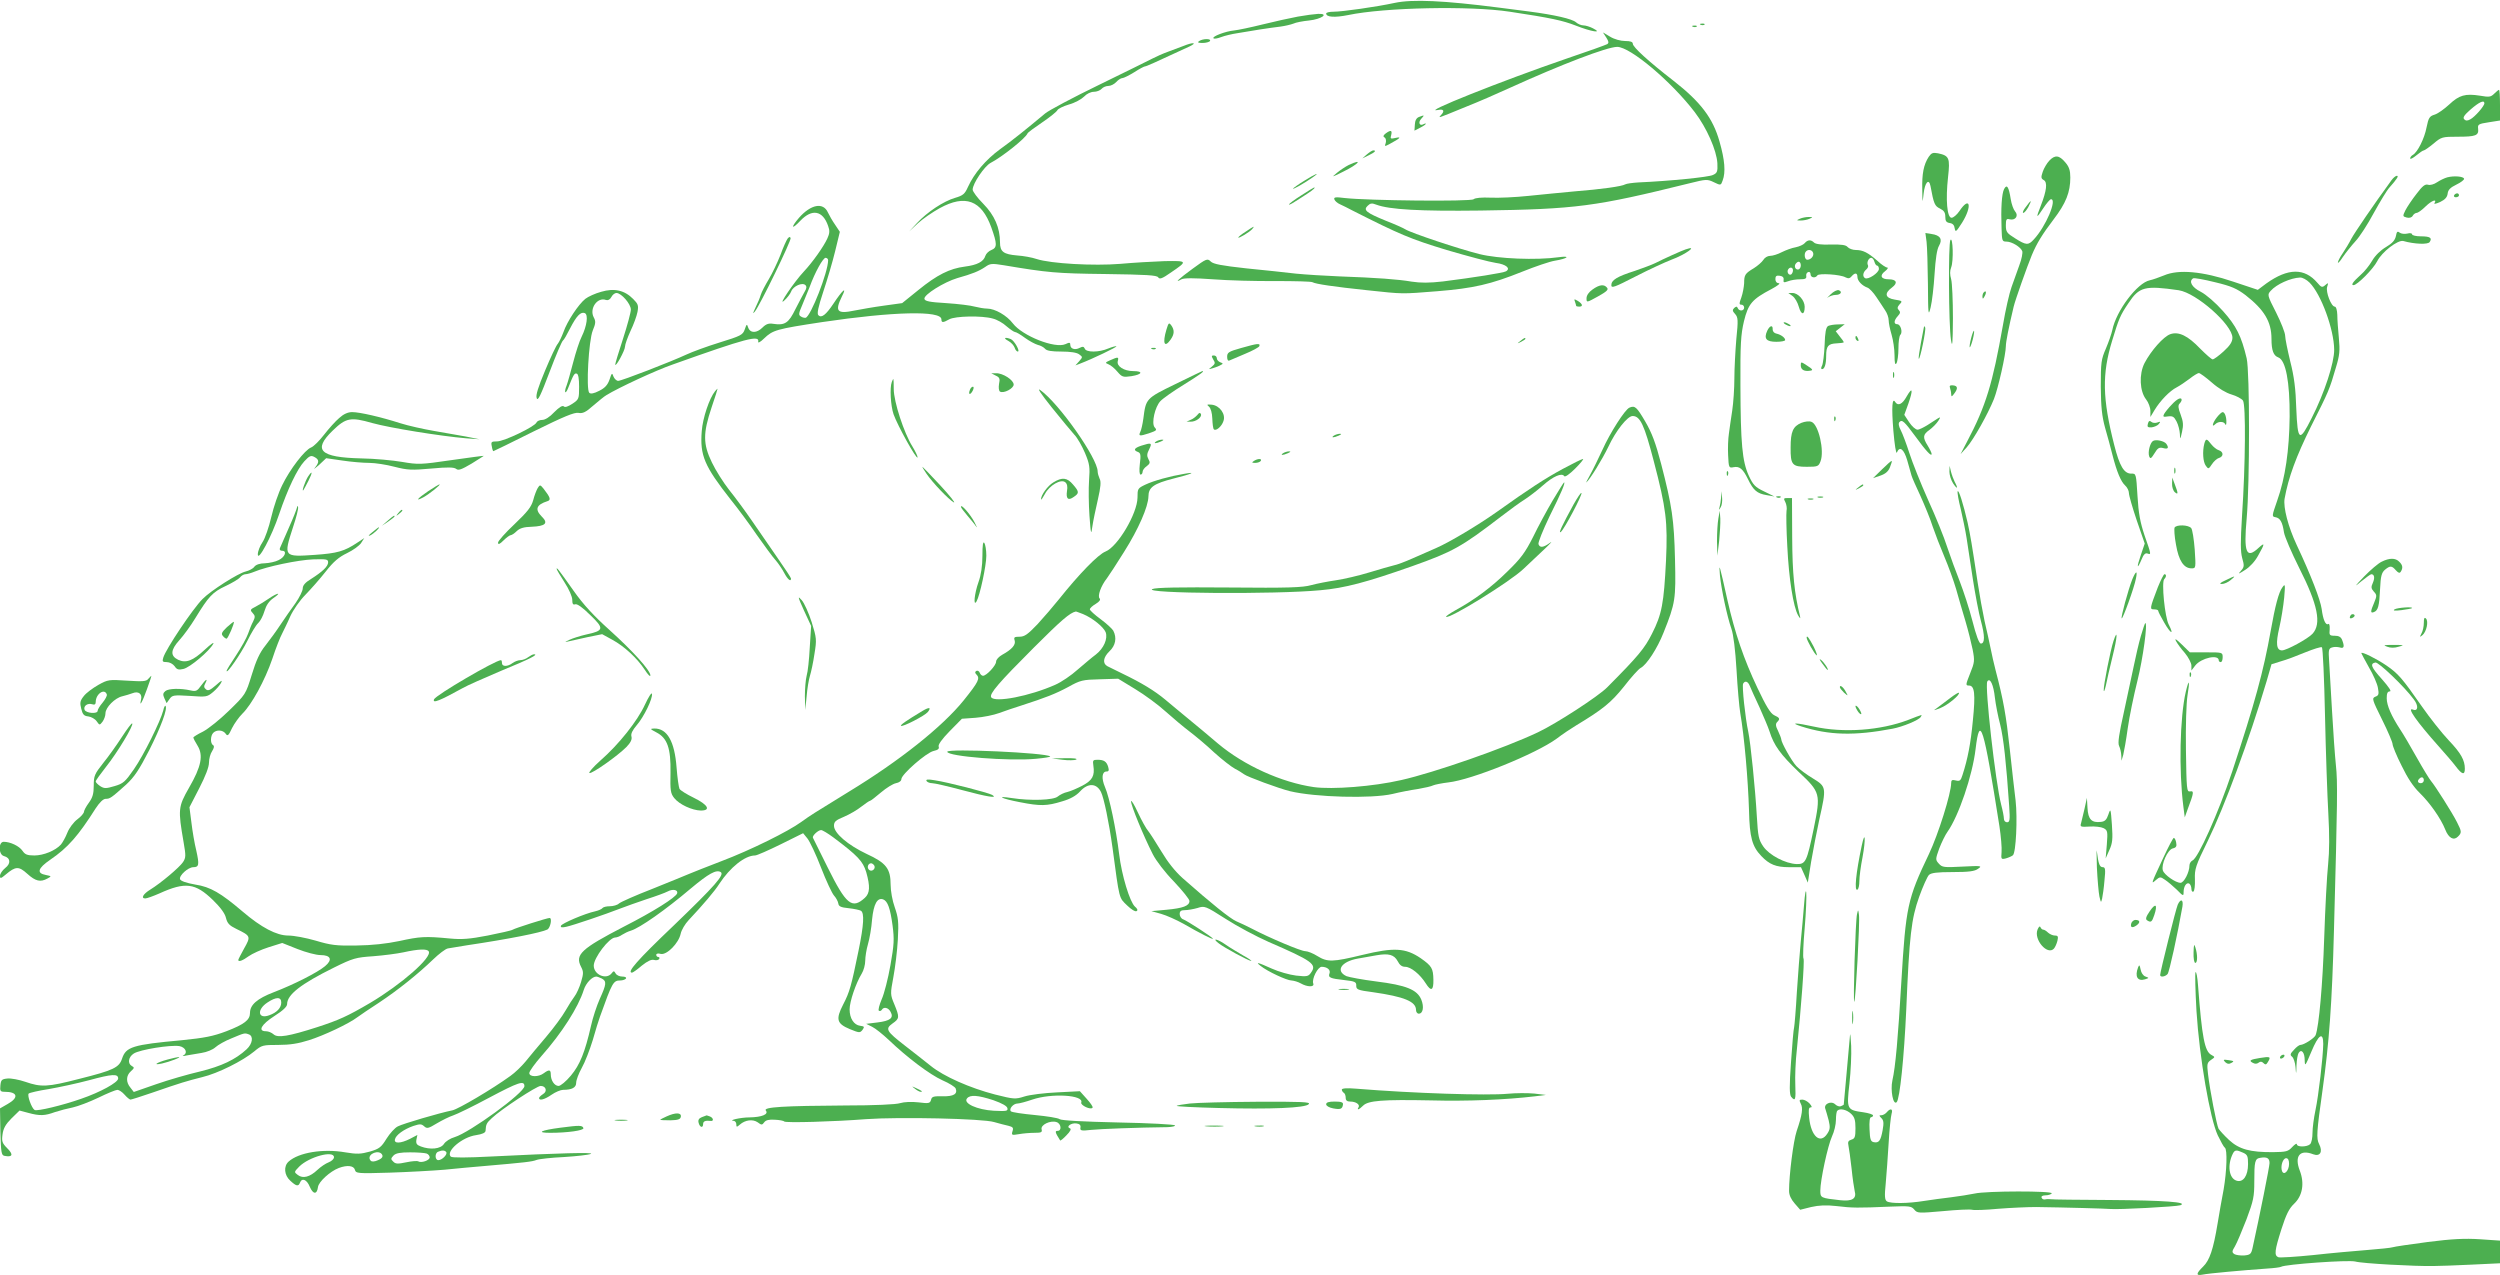 <?xml version="1.0" standalone="no"?>
<!DOCTYPE svg PUBLIC "-//W3C//DTD SVG 20010904//EN"
 "http://www.w3.org/TR/2001/REC-SVG-20010904/DTD/svg10.dtd">
<svg version="1.0" xmlns="http://www.w3.org/2000/svg"
 width="1280pt" height="653pt" viewBox="0 0 1280 653"
 preserveAspectRatio="xMidYMid meet">
<g transform="translate(0,653) scale(0.1,-0.1)"
fill="#4caf50" stroke="none">
<path d="M7140 6515 c-92 -20 -268 -45 -312 -45 -21 0 -38 -4 -38 -9 0 -19 43
-22 113 -8 186 39 624 48 827 17 212 -32 271 -45 338 -71 81 -32 141 -41 88
-14 -15 8 -38 15 -49 15 -11 0 -28 7 -38 16 -19 17 -109 38 -239 55 -47 6
-116 15 -155 20 -281 36 -442 44 -535 24z"/>
<path d="M6645 6445 c-38 -7 -119 -25 -180 -40 -60 -15 -127 -29 -147 -31 -43
-4 -114 -31 -105 -40 3 -4 21 -1 39 6 18 7 56 16 83 20 28 5 79 13 115 19 36
5 84 13 107 15 22 3 52 10 65 15 12 6 49 13 80 16 65 7 105 36 47 34 -19 -1
-65 -7 -104 -14z"/>
<path d="M8708 6403 c7 -3 16 -2 19 1 4 3 -2 6 -13 5 -11 0 -14 -3 -6 -6z"/>
<path d="M8668 6393 c7 -3 16 -2 19 1 4 3 -2 6 -13 5 -11 0 -14 -3 -6 -6z"/>
<path d="M8224 6338 c13 -20 14 -28 5 -34 -7 -4 -101 -38 -208 -74 -332 -114
-756 -283 -658 -263 29 6 35 -5 15 -26 -15 -17 -22 -19 127 42 61 24 162 68
225 97 264 120 499 210 550 210 67 0 277 -177 397 -334 61 -80 112 -195 116
-262 2 -43 -1 -50 -23 -60 -22 -11 -222 -31 -381 -38 -31 -2 -61 -6 -68 -10
-16 -10 -121 -25 -261 -36 -63 -6 -169 -16 -235 -23 -66 -7 -153 -11 -193 -9
-46 2 -79 -1 -87 -8 -15 -13 -544 -7 -659 6 -48 6 -58 5 -54 -7 3 -8 15 -19
29 -25 13 -6 42 -20 64 -32 243 -123 295 -145 482 -202 109 -32 222 -62 251
-66 53 -7 78 -28 53 -43 -13 -8 -165 -32 -323 -52 -70 -8 -114 -8 -160 -1 -70
12 -178 20 -373 27 -71 3 -170 9 -220 14 -49 6 -164 18 -254 27 -127 14 -169
22 -182 35 -17 17 -22 15 -93 -37 -74 -54 -96 -76 -57 -54 14 7 64 7 161 0 78
-6 222 -10 320 -9 99 0 184 -2 190 -6 15 -9 109 -23 280 -41 189 -20 171 -20
360 -5 184 15 272 35 434 100 67 27 141 52 166 56 67 11 85 27 20 18 -114 -16
-309 -8 -405 16 -104 26 -350 108 -380 127 -11 7 -56 27 -100 44 -100 41 -116
54 -93 76 14 14 22 15 45 6 67 -25 223 -34 533 -30 493 7 587 20 1072 140 84
21 90 21 123 5 35 -17 36 -17 45 9 16 42 11 105 -16 199 -34 121 -97 203 -235
311 -129 100 -209 173 -209 190 0 10 -13 14 -39 14 -23 0 -56 9 -77 22 l-37
22 17 -26z"/>
<path d="M6140 6320 c-11 -7 -7 -10 17 -10 17 0 35 5 38 10 8 13 -35 13 -55 0z"/>
<path d="M6060 6295 c-19 -7 -55 -21 -80 -30 -25 -9 -61 -25 -80 -35 -19 -10
-143 -71 -274 -135 -132 -64 -256 -130 -275 -146 -97 -81 -169 -139 -232 -184
-72 -53 -131 -122 -163 -192 -16 -36 -25 -44 -66 -56 -59 -17 -143 -73 -195
-129 l-40 -43 45 42 c25 23 75 57 111 77 131 72 214 41 264 -97 31 -86 31
-105 1 -117 -13 -5 -27 -18 -31 -30 -9 -30 -42 -47 -105 -55 -78 -10 -142 -42
-238 -120 l-83 -67 -94 -13 c-52 -7 -119 -19 -150 -25 -90 -19 -102 -4 -64 73
27 53 3 33 -44 -38 -38 -57 -61 -75 -77 -59 -8 8 -1 41 25 120 20 60 48 154
61 208 l24 99 -24 36 c-14 20 -30 48 -37 63 -24 54 -87 42 -148 -27 -44 -51
-39 -64 7 -15 60 63 115 52 142 -27 9 -24 8 -38 -4 -64 -19 -42 -76 -122 -120
-169 -50 -53 -136 -181 -102 -150 16 14 32 35 37 48 10 27 57 48 73 32 7 -7 6
-17 -4 -33 -7 -12 -28 -52 -47 -89 -35 -72 -54 -85 -114 -76 -23 4 -37 -1 -55
-19 -29 -29 -62 -30 -73 -1 -7 21 -8 20 -18 -9 -10 -28 -20 -33 -130 -67 -65
-20 -140 -48 -168 -61 -77 -36 -332 -135 -350 -135 -8 0 -19 10 -24 22 -7 21
-9 19 -20 -15 -10 -28 -23 -43 -53 -58 -27 -14 -44 -17 -51 -10 -17 17 -3 268
18 319 15 36 16 47 5 67 -24 45 19 106 63 89 10 -3 20 2 27 15 6 12 18 21 26
21 25 0 74 -56 74 -85 0 -14 -18 -81 -40 -149 -22 -67 -40 -127 -40 -132 1
-18 50 72 50 91 0 11 13 47 28 80 16 33 32 77 36 98 6 33 3 41 -22 66 -44 45
-97 57 -164 37 -30 -8 -67 -25 -81 -36 -35 -28 -93 -115 -112 -170 -9 -24 -22
-51 -29 -60 -8 -8 -37 -70 -65 -137 -36 -86 -49 -127 -43 -142 6 -16 20 14 66
135 32 85 63 157 68 160 5 3 21 31 37 63 33 64 54 86 75 78 19 -8 11 -66 -16
-121 -11 -21 -30 -80 -43 -130 -13 -50 -28 -104 -34 -120 -7 -16 -9 -31 -7
-34 3 -2 9 6 14 19 28 71 33 80 45 76 8 -2 12 -26 12 -67 0 -62 -1 -65 -34
-87 -23 -15 -38 -20 -44 -14 -7 7 -24 -4 -49 -29 -23 -25 -47 -40 -62 -40 -13
0 -26 -6 -29 -13 -8 -21 -166 -97 -202 -97 -29 0 -32 -2 -27 -25 2 -14 6 -25
8 -25 2 0 94 45 206 101 154 76 209 99 230 95 21 -4 37 3 75 37 27 23 57 48
68 54 60 37 253 127 340 157 378 135 445 152 437 116 -2 -8 12 -1 30 17 45 43
61 48 298 84 363 54 610 60 610 14 0 -18 8 -18 40 0 30 17 167 20 223 4 21 -5
53 -23 71 -40 19 -16 38 -29 43 -29 6 0 28 -13 51 -30 22 -16 52 -32 66 -36
14 -3 30 -12 37 -20 8 -10 34 -14 83 -14 46 0 79 -5 91 -14 19 -14 19 -14 0
-36 l-19 -21 26 10 c58 22 188 84 184 88 -2 2 -21 -3 -41 -11 -48 -21 -114
-21 -121 -1 -5 11 -10 12 -26 4 -24 -13 -48 -5 -48 15 0 13 -4 14 -25 4 -53
-24 -220 42 -269 106 -31 41 -92 76 -132 76 -15 0 -43 5 -63 10 -20 6 -85 14
-146 18 -86 5 -110 10 -112 22 -4 21 101 86 168 106 78 22 110 35 143 57 25
18 34 19 95 9 226 -38 269 -42 519 -45 212 -3 265 -6 272 -17 7 -11 20 -7 64
24 88 60 88 61 -32 59 -59 -2 -161 -8 -227 -14 -134 -11 -355 1 -428 25 -23 8
-68 16 -99 18 -70 6 -88 19 -88 67 0 75 -28 139 -86 198 -30 30 -54 63 -54 72
0 31 60 120 92 137 58 30 179 126 189 151 2 5 36 30 76 57 40 27 74 55 77 62
3 7 29 20 59 29 30 8 64 27 77 40 14 15 35 25 51 25 14 0 32 7 39 15 7 8 22
15 35 15 12 0 30 9 40 20 10 11 24 20 31 20 7 0 35 14 61 30 26 17 51 30 55
30 7 0 45 17 228 102 42 20 19 23 -30 3z m-1820 -1097 c0 -61 -89 -288 -115
-295 -5 -1 -17 1 -25 7 -12 7 -11 16 7 57 11 26 28 68 38 93 28 77 69 150 82
150 7 0 13 -6 13 -12z"/>
<path d="M12770 6050 c-17 -17 -26 -18 -72 -10 -76 12 -107 3 -158 -45 -25
-23 -58 -47 -75 -52 -26 -8 -31 -16 -41 -65 -11 -58 -46 -127 -70 -141 -8 -4
-14 -13 -14 -18 0 -6 14 1 31 15 17 14 34 26 39 26 4 0 27 16 50 35 40 34 45
35 123 35 93 0 109 6 105 41 -3 22 2 25 55 33 l57 9 0 79 c0 43 -2 78 -5 78
-3 0 -14 -9 -25 -20z m-50 -49 c0 -14 -49 -70 -72 -82 -15 -8 -23 -8 -31 0 -9
9 0 22 33 51 44 38 70 50 70 31z"/>
<path d="M7265 5931 c-13 -5 -20 -18 -21 -39 l-2 -31 29 15 c16 8 29 17 29 20
0 3 -4 2 -10 -1 -21 -13 -31 7 -14 26 19 21 18 21 -11 10z"/>
<path d="M7095 5847 c-13 -10 -15 -16 -6 -21 7 -4 9 -16 6 -28 -7 -19 -6 -19
22 -4 52 28 61 37 29 30 -26 -6 -29 -5 -23 15 6 24 -2 27 -28 8z"/>
<path d="M6999 5740 l-24 -21 33 16 c31 15 41 25 23 25 -5 0 -19 -9 -32 -20z"/>
<path d="M9875 5727 c-26 -40 -35 -87 -33 -167 1 -73 1 -74 7 -21 6 56 27 80
35 39 17 -93 22 -103 49 -116 20 -10 27 -20 27 -42 0 -22 5 -29 23 -32 15 -2
23 -11 25 -27 4 -22 7 -19 38 29 53 85 40 140 -14 59 -13 -19 -31 -34 -40 -34
-23 0 -31 92 -18 208 11 98 6 110 -51 122 -27 5 -34 2 -48 -18z"/>
<path d="M10492 5707 c-12 -13 -27 -38 -33 -56 -10 -29 -9 -35 5 -43 20 -11
15 -54 -15 -131 -26 -66 -24 -69 12 -14 17 26 35 47 40 47 33 0 -27 -141 -88
-206 -28 -31 -39 -30 -96 6 -42 26 -47 33 -47 66 0 31 3 36 20 31 29 -7 47 19
27 41 -8 9 -18 37 -22 62 -10 64 -20 79 -34 52 -12 -23 -17 -98 -13 -203 2
-62 3 -66 25 -66 28 0 73 -28 81 -49 3 -8 -3 -41 -15 -72 -11 -31 -29 -82 -40
-112 -11 -30 -31 -118 -44 -195 -53 -300 -87 -413 -183 -595 l-34 -65 32 35
c35 40 108 170 139 247 22 56 61 229 61 271 0 21 14 93 40 202 8 34 69 206 93
264 25 60 54 107 111 182 64 84 86 140 86 215 0 36 -6 55 -26 78 -31 37 -53
39 -82 8z"/>
<path d="M6905 5685 c-16 -8 -43 -26 -60 -40 -29 -24 -28 -24 32 6 80 39 105
70 28 34z"/>
<path d="M6677 5604 c-31 -19 -57 -38 -57 -40 0 -5 60 29 101 58 43 30 15 19
-44 -18z"/>
<path d="M12245 5608 c-94 -129 -190 -270 -206 -300 -10 -20 -30 -53 -44 -74
-14 -20 -25 -42 -25 -48 0 -6 12 7 26 29 15 22 44 58 64 80 21 22 63 87 94
145 32 58 67 116 80 130 39 44 49 60 38 60 -6 0 -18 -10 -27 -22z"/>
<path d="M12530 5622 c-14 -4 -37 -15 -52 -25 -16 -11 -35 -16 -46 -13 -15 5
-29 -6 -59 -46 -23 -29 -48 -67 -57 -84 -15 -31 -15 -32 7 -38 13 -3 25 0 30
9 4 8 14 15 20 15 7 0 28 15 47 34 31 30 60 40 44 15 -3 -5 10 -2 30 7 25 12
36 25 38 43 2 19 14 31 45 46 23 11 41 25 39 30 -3 12 -51 16 -86 7z"/>
<path d="M6663 5530 c-35 -22 -63 -43 -63 -46 0 -6 10 0 93 54 32 21 44 33 35
32 -2 0 -31 -18 -65 -40z"/>
<path d="M12565 5530 c-3 -5 1 -10 9 -10 9 0 16 5 16 10 0 6 -4 10 -9 10 -6 0
-13 -4 -16 -10z"/>
<path d="M10372 5470 c-13 -16 -18 -30 -13 -30 6 0 17 14 26 30 9 17 14 30 12
30 -2 0 -13 -13 -25 -30z"/>
<path d="M9215 5410 c-18 -8 -18 -9 5 -9 14 0 34 4 45 9 18 8 18 9 -5 9 -14 0
-34 -4 -45 -9z"/>
<path d="M6378 5344 c-21 -13 -38 -27 -38 -30 0 -7 59 28 72 44 14 17 9 15
-34 -14z"/>
<path d="M12267 5321 c-5 -22 -19 -37 -51 -56 -27 -16 -55 -43 -70 -69 -14
-24 -40 -57 -59 -73 -39 -35 -52 -53 -37 -53 19 0 101 83 121 122 24 48 106
111 134 104 56 -16 127 -19 135 -5 14 21 2 29 -46 29 -24 0 -44 5 -44 10 0 6
-11 8 -25 4 -14 -3 -31 -1 -39 5 -11 9 -15 5 -19 -18z"/>
<path d="M9864 5292 c3 -25 6 -122 7 -216 1 -160 2 -168 14 -119 7 28 16 105
20 170 5 78 12 127 23 145 19 33 6 54 -39 60 l-31 5 6 -45z"/>
<path d="M4033 5309 c-6 -8 -23 -45 -37 -84 -15 -38 -42 -95 -60 -125 -18 -30
-37 -66 -41 -80 -4 -14 -16 -43 -27 -65 -14 -30 -15 -35 -3 -20 26 32 187 363
183 376 -3 8 -7 7 -15 -2z"/>
<path d="M9986 5301 c-11 -18 -9 -436 3 -511 7 -44 9 -22 10 110 0 91 -4 181
-9 200 -7 24 -7 43 0 61 13 32 9 161 -4 140z"/>
<path d="M9240 5285 c-7 -8 -27 -17 -46 -21 -19 -3 -51 -15 -71 -25 -21 -11
-47 -19 -60 -19 -13 0 -28 -9 -35 -21 -7 -11 -29 -30 -48 -42 -45 -27 -50 -34
-50 -77 -1 -19 -7 -52 -14 -72 -12 -32 -12 -38 0 -38 8 0 14 -7 14 -15 0 -18
-26 -20 -33 -2 -4 9 -7 9 -18 0 -10 -10 -9 -16 5 -31 15 -17 16 -31 6 -128 -5
-60 -10 -151 -10 -201 0 -51 -5 -125 -11 -165 -6 -40 -14 -93 -17 -118 -4 -25
-6 -75 -4 -111 3 -64 4 -66 28 -61 31 6 48 -9 74 -62 27 -56 46 -73 95 -81
l40 -7 -53 26 c-46 22 -56 33 -78 80 -34 74 -42 166 -43 461 -1 213 2 262 18
330 22 90 42 113 141 165 30 16 47 29 38 30 -11 0 -18 8 -18 21 0 15 5 20 23
17 14 -2 21 -9 19 -20 -2 -15 1 -16 23 -8 15 6 42 10 61 10 27 0 34 4 32 16
-2 10 3 19 10 21 6 3 12 -2 12 -11 0 -18 25 -22 35 -6 7 12 118 5 144 -10 14
-7 22 -6 31 5 17 20 30 19 30 -3 0 -20 24 -45 52 -55 9 -3 30 -25 45 -48 15
-23 36 -53 45 -68 10 -14 18 -37 18 -51 0 -14 7 -47 15 -74 8 -27 15 -74 15
-105 0 -40 3 -52 10 -41 5 8 10 42 10 76 0 33 4 64 10 70 13 13 1 54 -16 54
-19 0 -18 19 3 42 13 14 14 21 5 30 -9 9 -8 16 4 30 16 16 14 18 -25 24 -49 8
-55 32 -14 62 31 23 24 42 -17 42 -39 0 -48 19 -19 41 13 10 18 19 12 19 -7 0
-30 15 -50 34 -49 43 -75 56 -111 56 -16 0 -35 7 -42 15 -9 11 -31 14 -86 13
-47 -2 -78 2 -86 10 -16 16 -33 15 -48 -3z m43 -49 c6 -16 -11 -36 -30 -36
-13 0 -18 32 -6 43 11 12 31 8 36 -7z m314 -46 c3 -11 9 -20 14 -20 5 0 9 -8
9 -17 0 -20 -56 -57 -71 -47 -14 8 -11 30 6 44 8 7 12 16 9 22 -8 13 3 38 17
38 6 0 13 -9 16 -20z m-377 -20 c0 -11 -7 -20 -15 -20 -15 0 -21 21 -8 33 12
13 23 7 23 -13z m-40 -24 c0 -8 -4 -17 -9 -21 -12 -7 -24 12 -16 25 9 15 25
12 25 -4z"/>
<path d="M8630 5253 c-19 -6 -116 -50 -155 -70 -16 -8 -64 -26 -105 -40 -91
-29 -120 -47 -120 -73 0 -17 16 -11 125 45 68 35 151 73 182 85 74 27 142 77
73 53z"/>
<path d="M11080 5120 c-25 -10 -58 -22 -73 -25 -64 -13 -172 -156 -192 -255
-4 -19 -19 -62 -33 -95 -24 -55 -26 -71 -26 -195 1 -105 6 -151 22 -210 12
-41 29 -104 38 -140 22 -86 43 -136 65 -156 11 -10 19 -27 19 -38 0 -12 18
-75 40 -140 l41 -119 -20 -59 c-22 -64 -20 -78 4 -22 10 25 19 34 30 30 20 -7
20 -7 -15 93 -22 66 -31 113 -36 201 -7 115 -7 116 -32 115 -37 0 -60 39 -87
146 -61 239 -63 364 -11 534 34 112 41 130 83 192 56 85 84 92 258 67 91 -14
275 -177 275 -243 0 -21 -12 -40 -45 -70 -24 -22 -50 -41 -56 -41 -6 0 -34 25
-64 55 -63 66 -110 89 -153 74 -35 -12 -99 -85 -132 -148 -29 -57 -25 -144 8
-186 12 -15 22 -42 22 -59 l0 -31 21 35 c29 48 78 99 114 117 17 9 46 29 66
44 20 16 42 29 47 29 6 0 36 -22 67 -49 34 -30 73 -53 101 -61 24 -7 51 -21
58 -31 15 -22 13 -326 -5 -593 -8 -131 -8 -179 1 -213 11 -39 11 -46 -6 -65
-17 -19 -15 -19 21 4 24 15 51 44 67 74 35 62 35 69 2 39 -63 -59 -77 -25 -61
151 16 181 16 751 0 819 -27 114 -53 166 -121 242 -39 44 -87 85 -114 99 -46
23 -63 54 -39 69 6 3 56 -6 112 -20 84 -20 112 -33 156 -66 96 -75 133 -136
133 -224 0 -59 10 -86 35 -95 38 -14 59 -125 58 -303 -2 -172 -22 -313 -64
-431 -27 -78 -28 -81 -9 -84 24 -4 36 -24 44 -78 4 -23 39 -104 77 -180 97
-191 116 -288 69 -339 -24 -26 -133 -85 -156 -85 -29 0 -33 35 -14 116 10 43
21 113 25 154 6 69 5 73 -9 53 -19 -25 -37 -94 -60 -223 -37 -208 -82 -372
-197 -720 -72 -215 -175 -445 -204 -456 -8 -4 -15 -15 -15 -25 0 -35 -28 -89
-46 -89 -25 0 -83 41 -90 63 -10 30 24 106 50 113 18 4 22 11 18 30 -2 13 -8
24 -12 24 -4 0 -28 -46 -54 -102 -64 -137 -64 -137 -38 -114 20 17 23 18 46 2
14 -9 41 -32 61 -51 33 -34 35 -34 35 -13 0 30 15 52 29 44 6 -4 11 -16 11
-27 0 -11 5 -17 10 -14 6 3 9 32 8 63 -2 52 3 69 66 197 86 176 211 515 301
817 l25 87 48 15 c26 7 82 28 125 46 42 17 80 29 85 26 5 -3 12 -160 16 -348
4 -189 12 -415 17 -503 6 -109 6 -191 -1 -260 -6 -55 -15 -224 -20 -375 -8
-243 -27 -455 -44 -500 -7 -16 -60 -50 -78 -50 -6 0 -21 -11 -33 -25 -19 -20
-21 -26 -10 -35 8 -6 16 -30 18 -53 3 -41 4 -41 5 8 1 28 6 56 11 64 14 22 31
3 31 -37 1 -34 3 -31 34 43 37 89 61 104 61 40 -1 -67 -24 -266 -40 -340 -8
-38 -15 -90 -15 -115 0 -26 -5 -51 -12 -58 -15 -15 -68 -16 -68 -1 0 7 -11 0
-24 -14 -21 -23 -31 -25 -97 -26 -119 -1 -175 15 -226 62 -24 22 -48 49 -54
58 -10 20 -44 195 -54 280 -6 51 -5 58 15 72 22 15 22 15 2 26 -34 18 -48 89
-68 355 -3 43 -9 74 -13 68 -3 -6 -1 -95 5 -199 15 -238 69 -550 109 -636 15
-31 31 -60 36 -63 14 -8 10 -121 -6 -214 -9 -47 -23 -125 -31 -175 -22 -133
-41 -188 -74 -220 -37 -36 -38 -48 -2 -41 26 6 203 22 330 31 34 2 66 6 71 9
21 13 345 36 380 27 34 -10 307 -25 401 -23 25 0 111 3 193 7 l147 7 0 58 0
58 -102 7 c-78 5 -143 2 -268 -14 -91 -12 -172 -24 -180 -27 -8 -3 -67 -9
-130 -14 -63 -5 -188 -16 -277 -26 -89 -9 -169 -14 -178 -11 -22 9 -19 34 16
144 24 75 39 105 64 129 44 41 55 105 30 170 -29 75 0 111 69 84 35 -13 50 13
30 52 -15 29 -13 61 17 274 34 243 49 443 59 824 18 664 19 757 10 840 -5 47
-14 173 -20 280 -6 107 -13 223 -15 257 -4 55 -2 63 15 68 11 4 29 3 40 0 22
-7 25 5 11 40 -6 14 -17 20 -37 20 -27 0 -29 3 -26 33 1 19 -2 31 -7 27 -14
-8 -27 22 -34 77 -7 48 -55 173 -128 328 -44 94 -69 192 -62 236 20 111 59
216 135 370 91 180 95 189 128 303 19 62 21 86 15 150 -4 42 -8 95 -8 119 -1
24 -6 42 -13 42 -18 0 -47 75 -39 101 7 22 6 23 -10 9 -15 -13 -20 -12 -40 12
-66 77 -150 76 -261 -3 l-44 -33 -126 42 c-157 53 -280 64 -354 32z m745 -37
c59 -59 125 -239 126 -343 1 -66 -50 -223 -115 -350 -63 -126 -72 -120 -79 47
-3 102 -11 165 -31 243 -14 58 -26 117 -26 131 0 15 -21 68 -46 118 -46 90
-46 92 -28 112 30 34 102 66 150 68 12 1 34 -11 49 -26z m-340 -4455 c22 -10
25 -18 25 -58 0 -60 -25 -96 -59 -85 -39 12 -48 80 -19 138 10 20 18 21 53 5z
m135 -53 c0 -18 -50 -267 -87 -435 -7 -31 -12 -35 -43 -38 -19 -1 -42 2 -50 7
-13 9 -13 14 3 40 10 17 36 79 59 138 36 96 40 117 40 193 0 104 3 118 31 122
34 6 47 -2 47 -27z m100 -4 c0 -35 -26 -62 -36 -37 -9 24 4 66 21 66 10 0 15
-10 15 -29z"/>
<path d="M8154 5048 c-20 -14 -31 -31 -31 -45 0 -23 0 -23 58 9 45 25 56 35
47 45 -15 19 -39 16 -74 -9z"/>
<path d="M9372 5022 c-16 -15 -21 -21 -12 -14 9 6 26 12 38 12 26 0 37 16 17
24 -9 3 -27 -6 -43 -22z"/>
<path d="M10157 5033 c-4 -3 -7 -13 -7 -22 1 -13 3 -13 11 2 11 19 8 33 -4 20z"/>
<path d="M9177 5015 c13 -9 27 -34 33 -56 12 -43 30 -44 30 0 0 33 -33 71 -63
71 l-21 0 21 -15z"/>
<path d="M8064 4985 c3 -9 6 -19 6 -21 0 -2 7 -4 15 -4 21 0 19 13 -6 29 -19
11 -21 11 -15 -4z"/>
<path d="M5972 4842 c-21 -70 -10 -96 22 -50 19 27 20 48 3 72 -12 16 -14 14
-25 -22z"/>
<path d="M9140 4870 c8 -5 20 -10 25 -10 6 0 3 5 -5 10 -8 5 -19 10 -25 10 -5
0 -3 -5 5 -10z"/>
<path d="M9360 4861 c-11 -7 -16 -32 -18 -97 -2 -48 -8 -96 -13 -106 -6 -11
-6 -18 0 -18 13 0 21 26 21 68 0 50 10 62 53 64 20 1 37 3 37 6 0 2 -9 16 -21
30 l-20 26 23 18 23 18 -35 -1 c-19 0 -42 -4 -50 -8z"/>
<path d="M9048 4836 c-18 -40 -5 -56 47 -56 25 0 45 4 45 9 0 12 -22 28 -45
33 -11 2 -19 11 -19 21 2 25 -15 21 -28 -7z"/>
<path d="M9851 4858 c-1 -3 -8 -41 -16 -84 -8 -43 -13 -79 -11 -81 6 -7 38
147 33 160 -3 6 -6 9 -6 5z"/>
<path d="M10092 4798 c-6 -23 -9 -44 -7 -46 2 -2 9 15 15 38 6 23 9 44 7 46
-2 3 -9 -14 -15 -38z"/>
<path d="M9500 4801 c0 -6 4 -13 10 -16 6 -3 7 1 4 9 -7 18 -14 21 -14 7z"/>
<path d="M5162 4785 c15 -8 29 -24 33 -35 3 -11 11 -20 16 -20 14 0 -18 57
-36 64 -31 12 -40 5 -13 -9z"/>
<path d="M7784 4784 c-18 -14 -18 -15 4 -4 12 6 22 13 22 15 0 8 -5 6 -26 -11z"/>
<path d="M6354 4748 c-64 -18 -71 -23 -71 -45 0 -14 4 -22 11 -19 6 3 42 18
80 34 39 16 72 34 74 40 5 16 -9 14 -94 -10z"/>
<path d="M5898 4743 c7 -3 16 -2 19 1 4 3 -2 6 -13 5 -11 0 -14 -3 -6 -6z"/>
<path d="M6212 4689 c11 -17 10 -22 -7 -36 -19 -15 -19 -15 5 -8 14 4 32 11
40 16 13 6 13 9 -2 14 -10 4 -18 13 -18 21 0 8 -7 14 -15 14 -13 0 -13 -3 -3
-21z"/>
<path d="M5685 4686 c-27 -12 -28 -14 -10 -21 11 -4 32 -21 46 -38 24 -28 29
-29 72 -23 56 9 62 26 9 26 -47 0 -86 25 -79 51 6 22 2 23 -38 5z"/>
<path d="M9220 4659 c0 -22 18 -32 48 -27 16 2 14 7 -14 25 -33 22 -34 22 -34
2z"/>
<path d="M6017 4563 c-150 -73 -150 -74 -163 -176 -4 -29 -11 -60 -16 -69 -10
-21 -3 -22 43 -7 43 15 44 16 30 32 -16 21 2 103 30 133 13 14 67 52 121 85
86 54 107 69 94 69 -1 0 -64 -30 -139 -67z"/>
<path d="M9692 4610 c0 -14 2 -19 5 -12 2 6 2 18 0 25 -3 6 -5 1 -5 -13z"/>
<path d="M5098 4607 c20 -9 23 -16 17 -43 -3 -19 -1 -35 5 -39 19 -11 70 16
70 36 0 23 -55 59 -90 58 l-25 0 23 -12z"/>
<path d="M4566 4574 c-11 -29 -6 -121 9 -165 20 -57 118 -234 123 -221 1 5
-11 31 -27 57 -42 67 -95 228 -95 293 0 28 -1 52 -2 52 -1 0 -5 -7 -8 -16z"/>
<path d="M9984 4544 c3 -9 6 -23 6 -32 1 -15 3 -14 15 2 21 27 19 41 -6 43
-15 1 -19 -2 -15 -13z"/>
<path d="M4966 4534 c-10 -25 1 -29 14 -5 6 12 7 21 1 21 -5 0 -12 -7 -15 -16z"/>
<path d="M5385 4444 c48 -60 100 -122 115 -139 16 -16 40 -59 55 -94 24 -57
26 -73 21 -140 -3 -42 -2 -123 2 -181 7 -98 9 -101 15 -55 4 28 17 89 28 137
15 65 17 93 9 107 -5 11 -10 28 -10 37 0 67 -198 349 -294 417 -18 13 3 -19
59 -89z"/>
<path d="M3661 4527 c-29 -36 -63 -137 -68 -204 -10 -125 13 -179 149 -352 35
-43 95 -124 133 -180 39 -55 81 -113 95 -128 14 -16 34 -45 45 -66 18 -34 35
-48 35 -29 0 4 -31 51 -68 104 -37 54 -96 139 -131 190 -35 51 -88 123 -118
160 -29 37 -69 100 -88 140 -46 95 -46 149 -2 281 18 53 32 97 31 97 -1 0 -7
-6 -13 -13z"/>
<path d="M9762 4500 c-22 -40 -44 -50 -58 -29 -16 27 -20 -23 -10 -146 6 -71
14 -122 18 -112 14 35 36 18 53 -40 9 -32 19 -67 22 -78 3 -11 24 -58 46 -105
21 -47 50 -116 62 -155 13 -38 40 -108 60 -155 20 -47 47 -121 60 -165 12 -44
34 -118 48 -165 14 -47 30 -112 37 -146 11 -57 10 -65 -13 -122 -23 -58 -24
-62 -6 -62 29 0 34 -42 20 -180 -11 -116 -26 -195 -53 -278 -9 -29 -14 -33
-34 -28 -19 5 -24 2 -24 -13 0 -53 -66 -263 -114 -364 -110 -230 -118 -270
-141 -652 -17 -289 -30 -437 -46 -507 -11 -50 4 -129 22 -111 16 16 38 229 49
473 16 383 26 465 66 578 19 53 42 104 50 112 11 11 41 15 122 15 82 0 113 4
130 17 22 15 17 16 -80 11 -95 -5 -104 -4 -121 15 -18 20 -18 22 2 78 12 31
31 70 42 85 57 80 128 288 144 424 22 183 41 120 122 -395 8 -52 13 -112 11
-133 -3 -36 -2 -38 22 -32 14 4 30 11 36 16 16 13 24 190 14 279 -5 41 -19
161 -30 265 -19 174 -32 249 -73 405 -8 30 -19 80 -25 110 -6 30 -20 93 -31
140 -10 47 -26 135 -35 195 -31 205 -37 240 -52 310 -22 95 -46 172 -51 159
-2 -7 5 -47 16 -90 10 -44 24 -110 30 -149 6 -38 20 -133 32 -210 12 -77 30
-173 41 -213 21 -78 21 -117 0 -117 -9 0 -24 41 -43 115 -16 63 -46 154 -65
203 -19 48 -48 127 -64 175 -15 48 -59 157 -98 242 -38 85 -81 193 -96 240
-15 47 -35 100 -44 117 -11 21 -13 36 -7 42 14 14 24 5 83 -75 53 -73 82 -104
82 -88 0 5 -9 24 -20 42 -27 43 -25 57 9 81 15 11 36 32 45 46 16 25 14 24
-36 -9 -29 -20 -61 -36 -70 -36 -10 0 -29 17 -43 38 l-25 38 21 58 c25 72 21
88 -9 36z m452 -1543 c4 -34 16 -96 27 -137 17 -68 31 -195 46 -417 5 -72 3
-83 -11 -83 -9 0 -16 8 -16 18 0 10 -6 42 -14 72 -29 112 -85 608 -71 631 14
22 32 -17 39 -84z"/>
<path d="M11119 4458 c-17 -17 -34 -39 -39 -48 -7 -14 -4 -16 20 -12 24 3 31
-1 44 -26 9 -17 16 -46 17 -64 1 -31 2 -30 11 11 8 35 6 53 -7 88 -13 33 -14
48 -6 56 6 6 11 15 11 19 0 17 -23 7 -51 -24z"/>
<path d="M6190 4448 c9 -8 16 -32 17 -61 1 -27 4 -52 8 -55 10 -11 40 14 49
42 13 35 -19 80 -60 84 -25 2 -27 1 -14 -10z"/>
<path d="M8343 4443 c-23 -9 -100 -130 -138 -215 -21 -45 -49 -103 -63 -128
-14 -25 -23 -43 -20 -40 19 16 81 117 112 181 39 84 99 159 125 159 39 0 60
-46 108 -230 64 -244 72 -312 63 -510 -11 -219 -21 -275 -72 -375 -38 -75 -68
-112 -229 -274 -45 -46 -261 -186 -354 -230 -170 -81 -532 -207 -701 -245
-143 -33 -352 -49 -447 -36 -166 24 -358 111 -491 223 -47 40 -115 97 -152
127 -36 30 -90 74 -118 98 -54 45 -121 86 -221 134 -33 16 -67 33 -75 37 -26
14 -22 45 10 76 32 30 39 69 20 106 -6 10 -35 37 -65 59 -30 22 -55 45 -55 50
0 6 13 18 30 28 20 12 26 22 20 28 -12 12 7 65 38 104 10 14 50 74 87 134 74
117 124 232 125 284 0 47 27 66 129 92 92 23 122 36 54 24 -72 -12 -156 -35
-198 -55 -40 -19 -41 -21 -41 -67 -1 -81 -101 -251 -164 -276 -38 -15 -135
-115 -238 -244 -28 -35 -77 -92 -110 -128 -50 -52 -66 -64 -92 -64 -27 0 -30
-3 -25 -19 7 -22 -14 -46 -63 -73 -18 -10 -32 -25 -32 -36 0 -19 -49 -72 -67
-72 -6 0 -14 7 -17 16 -3 8 -11 12 -17 9 -8 -5 -8 -10 0 -18 20 -20 12 -37
-65 -133 -109 -135 -329 -310 -587 -467 -186 -114 -198 -122 -244 -155 -67
-49 -261 -145 -409 -201 -72 -28 -147 -57 -165 -65 -19 -8 -104 -43 -189 -77
-85 -33 -162 -67 -171 -75 -8 -8 -30 -14 -47 -14 -17 0 -33 -4 -37 -9 -3 -5
-20 -13 -38 -17 -52 -11 -171 -62 -175 -74 -3 -9 5 -10 28 -5 36 8 198 63 275
93 28 11 88 32 135 48 47 15 96 33 109 40 26 14 54 8 48 -10 -7 -21 -121 -93
-272 -170 -220 -114 -252 -144 -220 -206 13 -25 13 -34 0 -78 -8 -27 -23 -60
-33 -73 -10 -13 -31 -46 -47 -74 -15 -27 -60 -88 -99 -134 -39 -46 -87 -103
-106 -127 -19 -23 -54 -57 -77 -73 -91 -66 -267 -170 -297 -176 -65 -13 -252
-68 -279 -82 -15 -7 -41 -36 -58 -63 -27 -44 -37 -52 -85 -66 -47 -13 -66 -14
-126 -4 -114 20 -239 -1 -290 -47 -27 -24 -23 -70 8 -98 31 -29 42 -31 50 -10
10 26 35 16 50 -21 17 -40 37 -41 42 -2 3 27 62 81 107 98 43 16 76 12 82 -9
5 -19 13 -20 177 -15 94 3 221 10 281 15 61 6 153 15 205 19 208 18 244 22
267 31 13 5 77 12 141 15 64 4 126 11 137 16 22 9 -169 4 -504 -13 -132 -7
-207 -7 -213 -1 -27 27 58 100 129 110 32 5 48 12 49 22 2 34 5 40 32 65 47
45 230 165 250 165 28 0 36 -28 12 -42 -11 -7 -20 -16 -20 -20 0 -15 28 -8 64
17 20 14 47 25 59 25 46 0 67 12 67 36 0 14 13 48 29 77 16 28 41 93 56 142
14 50 31 104 37 120 63 176 68 185 104 185 12 0 26 5 29 10 3 6 -5 10 -19 10
-14 0 -29 7 -34 16 -8 14 -10 14 -21 0 -28 -34 -91 -6 -91 40 0 40 79 144 110
144 8 0 24 6 35 14 11 7 31 17 45 21 46 14 176 105 307 216 91 76 130 98 153
84 21 -13 -29 -70 -240 -273 -187 -178 -243 -242 -214 -242 4 0 27 16 50 36
30 24 50 33 63 29 11 -3 22 -1 26 5 3 5 1 10 -4 10 -6 0 -11 5 -11 11 0 7 9 9
23 5 31 -7 92 55 102 103 4 19 22 50 41 70 75 80 133 148 157 186 55 84 131
145 183 145 9 0 68 26 131 57 l115 57 22 -27 c12 -15 44 -82 70 -150 26 -67
56 -131 66 -142 10 -11 20 -29 22 -40 2 -16 13 -21 53 -25 28 -3 56 -9 63 -13
18 -12 15 -71 -12 -203 -37 -181 -46 -214 -79 -277 -39 -76 -33 -98 34 -126
49 -20 52 -20 65 -4 11 16 10 18 -12 21 -32 4 -54 38 -54 84 0 40 32 134 62
183 10 16 18 46 18 66 0 19 6 58 14 85 8 27 18 84 21 126 8 80 27 114 57 103
23 -9 36 -45 48 -134 9 -70 8 -96 -11 -203 -12 -68 -32 -147 -45 -175 -12 -29
-19 -55 -14 -58 5 -3 11 -1 15 5 10 17 34 11 45 -11 17 -31 -2 -46 -68 -54
l-57 -7 30 -15 c17 -8 55 -39 85 -67 95 -91 211 -178 275 -207 35 -15 65 -34
68 -42 11 -28 -10 -41 -66 -40 -47 1 -56 -1 -60 -18 -5 -18 -11 -20 -65 -13
-35 4 -74 2 -93 -4 -20 -7 -135 -12 -279 -12 -317 -2 -424 -8 -409 -26 16 -19
-20 -34 -83 -35 -46 0 -115 -16 -80 -18 6 -1 12 -8 12 -18 0 -14 2 -15 18 -1
27 24 66 29 91 12 20 -15 23 -15 34 0 8 11 24 15 54 13 23 -1 45 -5 48 -9 8
-8 254 -1 420 12 168 12 597 3 655 -15 25 -7 58 -16 73 -19 23 -6 27 -10 21
-28 -6 -20 -4 -21 32 -15 22 4 58 7 81 7 35 0 40 3 36 18 -6 23 45 47 76 37
24 -7 29 -45 6 -45 -15 0 -13 -8 13 -49 1 -3 16 9 32 26 21 21 26 33 18 36
-22 8 7 29 33 25 17 -2 23 -9 21 -21 -3 -16 3 -18 55 -12 49 5 234 12 391 14
24 1 41 5 38 9 -3 5 -134 12 -292 15 -177 4 -291 10 -299 17 -7 6 -64 15 -126
21 -63 6 -118 14 -123 19 -12 12 12 40 34 40 9 0 43 9 75 20 99 34 266 24 251
-15 -5 -14 50 -40 58 -26 3 4 -11 24 -30 45 l-35 39 -117 -6 c-64 -3 -139 -12
-167 -21 -47 -15 -54 -14 -150 10 -128 33 -264 93 -330 147 -29 23 -87 69
-130 102 -98 76 -104 87 -65 115 36 25 36 32 9 98 -21 50 -21 53 -5 139 9 48
20 135 23 193 5 91 2 113 -16 165 -12 33 -21 84 -21 115 0 83 -23 112 -123
158 -95 45 -167 106 -167 144 0 21 9 29 51 46 28 12 68 35 89 52 21 16 41 30
45 30 3 0 28 19 56 43 27 23 61 44 76 47 17 3 28 12 28 21 0 24 128 136 165
144 22 5 30 11 26 22 -4 10 16 38 56 79 l63 64 70 5 c39 3 93 14 120 24 28 10
79 28 115 39 124 40 175 60 240 95 61 34 73 37 160 39 l95 3 87 -53 c48 -29
119 -81 156 -115 38 -34 93 -80 122 -102 29 -22 87 -70 127 -108 41 -37 89
-74 106 -83 18 -9 38 -22 46 -28 16 -13 179 -73 236 -87 129 -31 417 -39 525
-14 36 9 93 20 128 25 35 6 71 14 80 19 9 4 44 11 77 15 120 13 448 146 555
224 30 23 75 53 100 68 136 82 178 116 244 198 37 48 76 91 86 96 31 16 86
101 117 180 61 152 64 173 59 377 -5 203 -15 272 -71 488 -28 107 -47 158 -82
218 -43 73 -52 82 -80 70z m-2798 -1057 c50 -21 105 -66 116 -93 12 -33 -10
-83 -50 -114 -18 -13 -59 -48 -93 -77 -33 -30 -85 -65 -115 -78 -130 -58 -310
-93 -328 -64 -11 17 39 75 217 253 140 140 186 180 216 186 1 1 18 -6 37 -13z
m-1279 -1143 c127 -95 152 -123 169 -178 21 -74 19 -108 -7 -132 -66 -60 -96
-34 -190 155 -40 81 -74 150 -76 153 -4 10 27 39 42 39 7 0 35 -17 62 -37z
m210 -144 c10 -17 -13 -36 -27 -22 -12 12 -4 33 11 33 5 0 12 -5 16 -11z
m-1395 -579 c26 -14 24 -29 -10 -104 -16 -36 -36 -97 -45 -138 -31 -136 -57
-200 -103 -255 -25 -30 -53 -53 -63 -53 -21 0 -40 28 -40 59 0 25 -9 26 -36 6
-26 -20 -74 -20 -74 1 0 9 28 48 63 88 103 116 188 249 216 338 11 35 43 68
64 68 5 0 17 -5 28 -10z m-396 -551 c0 -34 -279 -237 -357 -261 -22 -6 -47
-22 -55 -35 -17 -26 -70 -31 -118 -13 -22 8 -26 15 -23 35 l5 24 -38 -20 c-48
-24 -82 -25 -77 -3 4 22 45 52 94 69 34 11 41 11 55 -1 15 -14 22 -12 65 14
27 16 65 35 84 41 19 6 103 47 185 91 149 79 180 90 180 59z m2401 -72 c45
-16 70 -30 72 -41 3 -15 -5 -16 -70 -13 -85 5 -158 38 -137 63 16 20 55 17
135 -9z m-2801 -266 c7 -12 -22 -41 -41 -41 -17 0 -19 36 -1 43 20 9 35 8 42
-2z m-329 -12 c8 -13 -3 -24 -34 -34 -16 -4 -24 -2 -29 10 -10 28 47 50 63 24z
m228 5 c9 -3 16 -12 16 -20 0 -15 -43 -30 -59 -20 -5 3 -33 1 -61 -5 -43 -9
-55 -9 -67 4 -13 12 -12 16 2 31 12 12 35 16 85 16 38 0 75 -3 84 -6z m-474
-19 c0 -9 -12 -20 -27 -26 -16 -6 -41 -23 -58 -39 -38 -36 -74 -46 -100 -26
-20 15 -20 15 7 43 50 50 178 85 178 48z"/>
<path d="M1737 4390 c-19 -16 -54 -55 -78 -86 -24 -31 -53 -60 -66 -65 -32
-12 -109 -112 -148 -193 -19 -38 -44 -111 -56 -163 -12 -52 -32 -110 -45 -129
-13 -19 -24 -47 -24 -62 0 -41 71 91 109 205 44 130 93 232 129 271 26 28 34
32 52 22 25 -13 25 -27 3 -54 -10 -12 -1 -5 20 13 l37 35 83 -12 c46 -7 108
-12 138 -12 29 0 88 -9 129 -20 67 -17 87 -18 188 -9 86 8 117 7 128 -2 11 -9
27 -3 78 27 35 22 64 40 63 40 -1 1 -76 -9 -167 -22 -157 -23 -169 -23 -251
-9 -47 8 -141 17 -210 18 -211 5 -249 42 -146 142 68 66 92 71 203 39 90 -25
350 -67 479 -78 l70 -5 -70 14 c-38 7 -113 20 -165 29 -52 9 -129 26 -170 39
-100 32 -208 57 -247 57 -22 0 -44 -10 -66 -30z"/>
<path d="M6130 4405 c-8 -9 -23 -21 -35 -25 l-20 -9 21 0 c26 -1 58 22 53 38
-4 10 -9 9 -19 -4z"/>
<path d="M11351 4394 c-23 -29 -29 -56 -9 -36 16 16 45 15 51 0 3 -7 6 -3 6 9
1 27 -8 53 -19 53 -5 0 -18 -12 -29 -26z"/>
<path d="M9391 4384 c0 -11 3 -14 6 -6 3 7 2 16 -1 19 -3 4 -6 -2 -5 -13z"/>
<path d="M9223 4365 c-43 -18 -55 -45 -55 -126 -1 -89 8 -99 83 -99 56 0 60 2
70 28 21 53 -10 189 -46 202 -12 5 -34 2 -52 -5z"/>
<path d="M10997 4360 c-4 -16 -1 -19 20 -18 13 2 30 9 36 17 10 12 9 14 -7 8
-10 -4 -24 -3 -31 3 -9 8 -14 5 -18 -10z"/>
<path d="M6830 4300 c-18 -12 -2 -12 25 0 13 6 15 9 5 9 -8 0 -22 -4 -30 -9z"/>
<path d="M5920 4270 c-18 -12 -2 -12 25 0 13 6 15 9 5 9 -8 0 -22 -4 -30 -9z"/>
<path d="M11023 4272 c-15 -10 -27 -58 -19 -79 6 -14 10 -11 27 16 16 27 24
32 44 27 25 -7 31 0 17 21 -10 15 -54 25 -69 15z"/>
<path d="M11286 4258 c-10 -39 -7 -93 8 -113 13 -18 14 -17 31 8 9 14 25 29
36 32 25 8 24 32 -1 40 -11 3 -28 17 -39 31 -23 30 -27 30 -35 2z"/>
<path d="M5843 4248 c-36 -12 -42 -23 -17 -32 14 -5 16 -16 10 -61 -4 -35 -2
-55 4 -55 5 0 10 6 10 14 0 8 9 21 21 29 17 13 19 19 9 36 -9 17 -8 28 4 51
16 33 12 35 -41 18z"/>
<path d="M6570 4210 c-18 -12 -2 -12 25 0 13 6 15 9 5 9 -8 0 -22 -4 -30 -9z"/>
<path d="M6420 4170 c-12 -8 -11 -10 7 -10 12 0 25 5 28 10 8 13 -15 13 -35 0z"/>
<path d="M8001 4129 c-89 -48 -175 -104 -336 -219 -96 -68 -243 -156 -312
-186 -32 -14 -87 -38 -123 -54 -36 -16 -78 -32 -95 -35 -16 -4 -73 -20 -125
-36 -52 -16 -129 -34 -170 -40 -41 -6 -98 -17 -127 -25 -43 -12 -117 -15 -420
-12 -254 2 -376 0 -393 -8 -51 -23 629 -28 860 -6 126 11 237 41 470 123 208
74 252 98 455 254 44 34 99 74 122 88 23 15 65 47 93 72 52 46 97 66 109 47 4
-6 27 10 56 39 27 27 45 49 40 49 -6 0 -52 -23 -104 -51z"/>
<path d="M9635 4126 l-45 -44 38 13 c26 9 41 22 49 44 7 17 11 31 8 31 -3 0
-26 -20 -50 -44z"/>
<path d="M4744 4104 c32 -47 113 -131 139 -146 12 -6 -19 33 -68 86 -49 53
-91 96 -92 96 -2 0 7 -16 21 -36z"/>
<path d="M9981 4115 c0 -16 8 -43 19 -60 22 -33 27 -27 8 8 -6 12 -15 36 -19
52 l-7 30 -1 -30z"/>
<path d="M11132 4120 c0 -14 2 -19 5 -12 2 6 2 18 0 25 -3 6 -5 1 -5 -13z"/>
<path d="M8841 4104 c0 -11 3 -14 6 -6 3 7 2 16 -1 19 -3 4 -6 -2 -5 -13z"/>
<path d="M1576 4088 c-14 -23 -33 -78 -23 -68 2 3 14 24 26 48 23 45 21 57 -3
20z"/>
<path d="M5393 4060 c-29 -17 -64 -66 -63 -87 1 -4 9 8 20 28 23 44 82 78 104
60 10 -8 13 -23 9 -45 -6 -40 6 -51 35 -30 28 19 28 26 -4 63 -30 36 -56 39
-101 11z"/>
<path d="M11121 4054 c-1 -17 6 -37 14 -44 18 -15 18 -7 0 40 l-13 35 -1 -31z"/>
<path d="M7950 3968 c-30 -51 -76 -136 -101 -188 -40 -79 -62 -109 -131 -176
-83 -82 -170 -146 -267 -199 -28 -16 -49 -30 -47 -33 14 -14 327 179 396 245
25 24 72 68 105 99 33 31 47 47 31 35 -34 -25 -52 -27 -59 -7 -3 8 23 72 57
143 60 120 82 173 74 173 -2 0 -28 -42 -58 -92z"/>
<path d="M2192 4015 c-56 -38 -69 -55 -24 -31 29 16 91 65 82 66 -3 0 -29 -16
-58 -35z"/>
<path d="M2753 4031 c-6 -10 -17 -38 -23 -62 -10 -35 -29 -59 -96 -123 -46
-43 -84 -86 -84 -94 0 -12 8 -9 28 11 15 15 32 27 37 27 5 0 19 9 31 21 16 15
37 21 76 22 71 3 87 18 52 52 -37 37 -28 61 29 79 19 6 15 19 -20 64 -17 21
-19 21 -30 3z"/>
<path d="M9514 4034 c-18 -14 -18 -15 4 -4 12 6 22 13 22 15 0 8 -5 6 -26 -11z"/>
<path d="M8057 3948 c-59 -108 -81 -154 -65 -141 18 15 112 193 105 199 -3 3
-20 -23 -40 -58z"/>
<path d="M8812 3983 c-1 -17 -5 -40 -8 -50 -5 -17 -5 -17 6 0 6 9 9 32 7 50
l-4 32 -1 -32z"/>
<path d="M9098 3983 c7 -3 16 -2 19 1 4 3 -2 6 -13 5 -11 0 -14 -3 -6 -6z"/>
<path d="M9308 3983 c6 -2 18 -2 25 0 6 3 1 5 -13 5 -14 0 -19 -2 -12 -5z"/>
<path d="M9141 3959 c6 -12 9 -32 6 -45 -2 -14 -1 -95 4 -182 8 -166 31 -309
55 -352 11 -18 13 -20 10 -5 -29 118 -39 217 -40 402 l-1 203 -23 0 c-20 0
-21 -2 -11 -21z"/>
<path d="M9258 3973 c6 -2 18 -2 25 0 6 3 1 5 -13 5 -14 0 -19 -2 -12 -5z"/>
<path d="M1521 3933 c-1 -7 -19 -54 -42 -105 -22 -51 -43 -99 -46 -105 -3 -8
2 -13 12 -13 26 0 14 -33 -19 -48 -15 -8 -47 -15 -70 -16 -25 0 -46 -7 -54
-18 -6 -9 -27 -20 -44 -24 -37 -8 -179 -98 -221 -141 -50 -50 -188 -256 -201
-300 -6 -20 -4 -23 18 -23 14 0 31 -9 40 -21 11 -17 20 -20 45 -14 33 7 134
92 153 129 6 11 -13 -2 -43 -30 -61 -57 -97 -71 -137 -52 -41 20 -39 50 6 100
22 24 59 75 82 113 68 111 88 133 154 164 34 16 68 36 75 45 7 9 20 16 28 16
8 0 29 6 46 13 61 26 223 60 300 63 68 2 77 1 77 -15 0 -21 -29 -48 -87 -85
-30 -18 -43 -33 -43 -49 0 -12 -17 -46 -37 -75 -21 -28 -55 -78 -76 -109 -21
-32 -56 -80 -78 -108 -29 -36 -48 -77 -70 -150 -31 -100 -31 -100 -116 -183
-47 -46 -107 -94 -134 -108 -27 -13 -49 -27 -49 -30 0 -4 9 -22 21 -41 31 -50
20 -107 -43 -216 -56 -98 -57 -111 -28 -279 12 -69 12 -79 -3 -102 -18 -27
-114 -108 -168 -141 -36 -22 -49 -45 -25 -45 8 0 41 12 73 26 132 60 183 53
273 -34 38 -37 62 -69 67 -92 7 -28 18 -39 53 -56 74 -36 75 -38 40 -100 -16
-29 -30 -56 -30 -59 0 -12 23 -3 53 19 18 13 64 34 102 46 l70 22 78 -31 c43
-17 96 -31 118 -31 53 0 63 -24 23 -57 -38 -32 -160 -94 -262 -133 -86 -33
-122 -65 -122 -106 0 -36 -28 -58 -121 -94 -69 -26 -111 -34 -229 -46 -252
-23 -285 -34 -305 -94 -15 -46 -44 -60 -220 -104 -162 -42 -194 -43 -275 -15
-32 11 -74 19 -92 17 -29 -3 -33 -7 -36 -35 -3 -29 0 -33 22 -33 66 0 74 -29
16 -62 l-40 -23 2 -120 c3 -106 5 -120 21 -123 41 -8 47 6 15 38 -27 27 -30
36 -25 72 4 31 16 52 46 82 l41 40 45 -12 c59 -16 84 -15 136 4 24 8 66 19 92
24 27 6 85 28 131 50 45 22 89 40 97 40 8 0 25 -11 37 -25 12 -14 26 -25 30
-25 4 0 55 16 113 36 147 51 175 59 254 79 80 19 208 83 267 132 38 32 44 33
123 33 59 0 103 7 156 24 77 24 206 85 249 118 14 10 63 44 110 74 98 65 200
147 277 221 30 29 64 55 76 57 12 2 56 9 97 16 215 32 381 65 413 81 15 9 25
59 11 59 -13 0 -179 -53 -189 -60 -5 -4 -63 -17 -128 -30 -93 -18 -133 -21
-195 -15 -125 12 -152 10 -257 -13 -67 -14 -140 -22 -220 -23 -104 -2 -132 2
-209 25 -48 14 -111 26 -140 26 -60 0 -138 41 -234 123 -112 95 -164 126 -242
138 -46 8 -74 18 -78 27 -7 18 41 62 68 62 29 0 31 13 15 85 -9 36 -20 101
-25 144 l-10 78 50 97 c32 62 50 109 50 131 0 20 7 46 16 59 10 16 12 26 5 31
-15 8 -14 48 1 63 17 17 49 15 63 -4 10 -15 15 -11 33 28 12 24 36 57 52 73
48 46 117 173 154 281 18 55 41 113 50 129 8 17 28 56 42 89 15 33 49 82 78
111 28 29 75 82 104 119 39 50 67 74 109 94 31 15 63 38 72 52 l16 25 -35 -23
c-67 -45 -104 -55 -219 -63 -159 -11 -160 -10 -111 141 17 51 29 97 26 104 -3
7 -5 7 -5 -1z m674 -2274 c19 -30 -140 -169 -300 -264 -116 -68 -160 -88 -271
-124 -146 -47 -202 -56 -223 -37 -10 9 -27 16 -39 16 -44 0 -24 35 43 78 44
28 65 48 65 61 0 48 70 103 240 187 97 48 112 52 200 58 52 4 122 13 155 20
77 17 122 19 130 5z m-755 -262 c0 -27 -22 -51 -61 -65 -58 -22 -66 28 -10 65
45 30 71 30 71 0z m-166 -163 c25 -9 19 -48 -11 -76 -57 -53 -129 -87 -239
-114 -60 -14 -161 -43 -224 -65 l-115 -40 -17 22 c-24 28 -23 62 2 84 18 16
19 20 5 27 -23 13 -18 46 10 64 31 20 187 45 233 38 33 -6 45 -36 20 -48 -7
-3 1 -4 17 0 17 3 51 9 77 13 27 4 58 17 71 29 13 12 50 33 83 46 67 28 66 28
88 20z m-669 -226 c0 -20 -91 -70 -190 -104 -94 -33 -226 -65 -238 -57 -15 9
-39 75 -30 84 4 4 51 15 103 23 52 9 145 29 205 45 121 33 150 34 150 9z"/>
<path d="M857 1105 c-58 -16 -77 -31 -27 -20 37 8 102 33 85 33 -5 0 -32 -6
-58 -13z"/>
<path d="M4920 3935 c0 -4 15 -24 33 -45 17 -20 38 -45 45 -56 7 -10 3 0 -9
23 -22 41 -69 95 -69 78z"/>
<path d="M2039 3903 c-13 -16 -12 -17 4 -4 9 7 17 15 17 17 0 8 -8 3 -21 -13z"/>
<path d="M8798 3875 c-4 -22 -7 -74 -7 -115 l2 -75 9 75 c4 41 7 93 6 115 l-3
40 -7 -40z"/>
<path d="M1985 3864 l-30 -26 33 22 c17 12 32 23 32 26 0 7 -4 5 -35 -22z"/>
<path d="M11134 3829 c-3 -6 -1 -45 7 -87 14 -83 40 -122 80 -122 22 0 22 2
16 96 -4 53 -12 103 -18 110 -14 17 -75 19 -85 3z"/>
<path d="M1905 3804 c-19 -15 -22 -21 -9 -15 18 9 52 41 43 41 -2 0 -17 -12
-34 -26z"/>
<path d="M5030 3685 c0 -52 -7 -99 -20 -135 -21 -59 -28 -129 -10 -99 17 30
50 183 50 234 0 28 -5 57 -10 65 -7 10 -10 -10 -10 -65z"/>
<path d="M12194 3654 c-17 -8 -57 -42 -90 -76 -50 -52 -52 -56 -15 -25 25 20
48 37 52 37 16 0 19 -19 8 -44 -10 -22 -9 -29 5 -45 16 -17 16 -22 2 -56 -20
-46 -20 -56 -2 -49 22 8 28 31 32 119 3 66 8 83 25 98 27 22 35 21 56 -3 13
-14 19 -16 25 -7 12 19 10 34 -8 51 -19 20 -50 20 -90 0z"/>
<path d="M8806 3585 c7 -72 37 -212 59 -275 10 -28 20 -108 26 -210 5 -91 14
-190 19 -220 21 -121 40 -341 45 -501 3 -136 16 -183 63 -232 41 -43 75 -57
142 -57 l61 0 18 -40 17 -39 17 107 c10 59 29 157 42 217 37 164 36 167 -32
209 -32 19 -70 47 -85 63 -24 25 -78 121 -78 138 0 4 -7 23 -16 42 -13 25 -14
37 -5 46 16 16 14 22 -15 35 -19 9 -41 45 -86 140 -70 148 -115 280 -153 447
-42 188 -45 199 -39 130z m153 -567 c5 -13 27 -61 49 -108 21 -47 45 -103 52
-125 22 -71 57 -119 148 -206 113 -106 115 -112 78 -293 -35 -168 -41 -181
-87 -180 -57 2 -140 45 -171 90 -24 35 -27 52 -33 154 -8 140 -32 378 -44 434
-15 68 -33 235 -26 246 10 17 25 11 34 -12z"/>
<path d="M2850 3617 c0 -3 18 -34 40 -68 23 -35 40 -74 40 -90 0 -21 4 -27 15
-23 9 4 38 -16 77 -55 73 -70 71 -80 -22 -100 -30 -7 -68 -19 -85 -27 -25 -12
-26 -13 -5 -8 14 3 58 13 99 22 l74 15 51 -28 c63 -34 129 -96 167 -154 16
-25 29 -38 29 -29 0 25 -90 125 -210 233 -79 71 -133 129 -183 200 -78 110
-87 122 -87 112z"/>
<path d="M10917 3563 c-21 -54 -59 -194 -54 -199 5 -6 65 159 73 204 9 43 0
41 -19 -5z"/>
<path d="M11048 3523 c-42 -110 -42 -113 -19 -113 12 0 21 -3 21 -7 0 -5 14
-32 31 -61 33 -58 52 -66 23 -10 -20 38 -38 217 -23 233 11 11 12 25 1 25 -4
0 -19 -30 -34 -67z"/>
<path d="M11395 3559 c-29 -13 -34 -19 -19 -19 12 0 32 9 45 20 29 24 25 24
-26 -1z"/>
<path d="M1376 3465 c-20 -14 -50 -32 -67 -41 -28 -14 -30 -17 -15 -33 13 -14
13 -20 2 -43 -8 -14 -19 -43 -26 -63 -7 -20 -34 -69 -61 -110 -27 -40 -49 -76
-49 -80 0 -19 73 87 106 153 20 41 45 82 56 92 11 10 25 37 32 61 9 30 23 51
46 67 18 12 28 22 23 22 -6 0 -27 -11 -47 -25z"/>
<path d="M4116 3405 l37 -80 -7 -110 c-3 -60 -10 -126 -16 -145 -5 -19 -9 -66
-9 -105 l2 -70 7 70 c3 39 11 86 17 105 6 19 17 70 23 112 12 73 11 81 -14
162 -15 47 -38 98 -51 113 -22 25 -21 19 11 -52z"/>
<path d="M12260 3410 c-10 -7 1 -8 35 -4 28 4 52 8 54 10 10 9 -75 3 -89 -6z"/>
<path d="M12035 3379 c-9 -14 -2 -20 14 -10 8 6 9 11 3 15 -6 3 -14 1 -17 -5z"/>
<path d="M12410 3341 c0 -18 -5 -42 -12 -54 -10 -20 -10 -21 5 -9 21 18 32 71
18 85 -8 8 -11 2 -11 -22z"/>
<path d="M1162 3319 c-26 -25 -31 -34 -21 -45 6 -8 15 -14 19 -14 7 0 42 81
37 86 -1 2 -17 -11 -35 -27z"/>
<path d="M10961 3273 c-11 -38 -26 -104 -35 -148 -9 -44 -32 -151 -51 -238
-26 -117 -33 -162 -25 -177 5 -10 10 -31 11 -47 l1 -28 9 30 c4 16 15 77 23
136 8 58 31 169 50 245 28 113 53 294 40 294 -2 0 -12 -30 -23 -67z"/>
<path d="M10821 3248 c-16 -48 -51 -227 -50 -252 1 -11 5 -1 11 24 5 25 20 92
34 148 25 100 28 149 5 80z"/>
<path d="M9250 3265 c0 -12 40 -84 51 -90 5 -4 -1 16 -15 44 -24 46 -36 61
-36 46z"/>
<path d="M11141 3248 c7 -13 27 -41 46 -62 18 -22 33 -51 33 -64 l0 -25 20 26
c31 39 120 58 120 26 0 -5 5 -9 10 -9 6 0 10 11 10 25 0 25 -1 25 -84 25 l-84
0 -42 41 c-28 27 -37 33 -29 17z"/>
<path d="M12222 3219 c17 -7 38 -7 60 0 30 8 28 9 -27 9 -50 0 -56 -1 -33 -9z"/>
<path d="M12090 3186 c0 -2 18 -35 39 -73 22 -37 43 -85 46 -105 6 -32 4 -39
-13 -45 -19 -8 -17 -14 34 -117 30 -60 54 -117 54 -126 0 -9 20 -59 46 -110
31 -64 60 -108 94 -141 51 -50 107 -129 130 -187 17 -43 43 -57 64 -36 21 20
20 27 -4 74 -24 48 -113 188 -133 211 -8 9 -41 63 -73 120 -32 57 -70 122 -85
144 -45 69 -69 123 -69 160 0 25 4 35 16 35 10 0 -5 22 -40 62 -56 62 -63 80
-34 86 16 3 148 -123 196 -188 26 -33 23 -64 -4 -53 -33 13 18 -60 131 -187
33 -37 73 -83 88 -103 32 -43 47 -47 47 -13 0 44 -20 80 -83 146 -34 36 -96
114 -137 173 -101 145 -121 168 -182 210 -50 34 -128 73 -128 63z m320 -651
c0 -8 -7 -15 -15 -15 -16 0 -20 12 -8 23 11 12 23 8 23 -8z"/>
<path d="M2704 3165 c-10 -8 -28 -15 -40 -15 -11 0 -29 -7 -40 -15 -25 -19
-54 -19 -54 0 0 8 -2 15 -5 15 -28 0 -336 -180 -343 -201 -8 -22 29 -7 147 58
22 13 111 52 198 89 146 60 193 84 167 84 -6 0 -19 -7 -30 -15z"/>
<path d="M9330 3133 c13 -18 25 -33 27 -33 8 0 -17 38 -33 51 -11 9 -9 2 6
-18z"/>
<path d="M11211 3074 c0 -11 3 -14 6 -6 3 7 2 16 -1 19 -3 4 -6 -2 -5 -13z"/>
<path d="M759 3054 c-10 -13 -28 -14 -108 -9 -93 6 -98 6 -148 -22 -28 -16
-62 -41 -74 -57 -19 -24 -21 -34 -13 -65 7 -29 14 -37 36 -39 15 -2 35 -13 43
-25 15 -21 15 -21 30 -2 8 11 15 30 15 43 0 30 49 79 86 87 16 4 40 11 53 16
30 12 51 -4 43 -34 -10 -41 7 -12 31 56 14 37 23 67 22 67 -1 0 -8 -7 -16 -16z
m-212 -80 c2 -6 -8 -25 -22 -42 -14 -16 -25 -35 -25 -41 0 -18 -60 -13 -67 5
-7 19 15 36 40 28 11 -4 17 0 17 11 0 43 46 73 57 39z"/>
<path d="M1029 3019 c-19 -27 -26 -30 -53 -24 -52 12 -113 10 -129 -3 -13 -11
-14 -18 -5 -38 l11 -24 15 21 c14 20 21 21 103 16 84 -6 89 -6 119 19 17 14
36 36 42 48 8 16 2 13 -26 -12 -30 -26 -41 -31 -52 -21 -10 8 -11 16 -3 30 15
29 3 22 -22 -12z"/>
<path d="M11191 2987 c-30 -130 -36 -402 -12 -588 l7 -54 16 45 c31 82 32 92
11 88 -17 -3 -18 10 -21 212 -2 124 2 242 8 279 13 78 8 90 -9 18z"/>
<path d="M9420 3012 c0 -5 10 -17 21 -28 22 -19 22 -19 10 3 -12 24 -31 39
-31 25z"/>
<path d="M3302 2922 c-38 -83 -133 -203 -228 -286 -37 -33 -62 -62 -56 -64 14
-4 143 87 189 133 22 23 30 39 26 54 -4 14 5 32 27 58 36 41 83 137 78 161 -2
8 -18 -17 -36 -56z"/>
<path d="M9985 2956 c-22 -17 -52 -39 -65 -49 -24 -17 -24 -17 15 -2 38 15
104 70 94 78 -2 2 -22 -10 -44 -27z"/>
<path d="M836 2893 c-14 -55 -100 -229 -150 -301 -45 -65 -55 -74 -100 -87
-44 -13 -52 -13 -73 0 -13 9 -23 19 -23 24 0 5 24 38 53 75 57 71 143 214 134
222 -3 3 -26 -28 -52 -68 -26 -40 -69 -101 -96 -134 -45 -57 -49 -66 -49 -116
0 -42 -6 -62 -25 -88 -14 -19 -25 -40 -25 -46 0 -7 -15 -25 -34 -39 -19 -14
-42 -45 -51 -68 -9 -23 -24 -50 -33 -61 -28 -31 -89 -56 -136 -56 -37 0 -48 5
-61 24 -16 24 -62 46 -96 46 -28 0 -27 -66 1 -73 34 -9 37 -38 7 -61 -15 -12
-27 -30 -27 -40 0 -16 4 -15 30 7 50 42 66 43 110 3 42 -38 67 -44 103 -24 22
12 21 12 -8 18 -49 9 -42 34 22 78 91 62 144 123 234 265 20 30 38 47 50 47
22 0 28 4 105 73 42 39 66 75 118 176 60 119 96 215 83 227 -2 3 -8 -8 -11
-23z"/>
<path d="M9500 2914 c0 -5 7 -19 15 -30 8 -10 15 -14 15 -8 0 5 -7 19 -15 30
-8 10 -15 14 -15 8z"/>
<path d="M4723 2890 c-85 -51 -114 -72 -110 -76 7 -8 121 51 137 70 20 25 8
27 -27 6z"/>
<path d="M9770 2844 c-142 -54 -331 -68 -484 -34 -91 20 -125 21 -64 1 144
-46 273 -49 468 -12 52 10 135 44 144 60 9 14 13 15 -64 -15z"/>
<path d="M3361 2780 c56 -29 74 -81 72 -206 -2 -91 0 -106 19 -130 26 -33 92
-63 136 -64 54 0 37 30 -37 66 -35 17 -67 37 -72 45 -4 9 -11 58 -15 110 -10
133 -48 200 -114 199 -23 -1 -23 -2 11 -20z"/>
<path d="M4850 2681 c0 -24 319 -49 454 -36 43 4 75 9 73 12 -20 19 -527 42
-527 24z"/>
<path d="M5440 2640 c30 -4 62 -3 70 1 9 5 -14 8 -55 7 l-70 -1 55 -7z"/>
<path d="M5598 2610 c8 -52 -5 -75 -55 -102 -27 -14 -61 -29 -78 -33 -16 -3
-38 -14 -49 -23 -21 -19 -140 -23 -236 -8 -85 13 -53 -3 41 -21 106 -21 139
-20 217 4 42 12 72 29 92 51 40 44 84 43 107 -3 15 -30 41 -155 59 -285 36
-270 33 -255 74 -295 21 -21 43 -34 49 -30 8 4 5 12 -8 23 -26 23 -68 160 -81
269 -16 130 -50 292 -72 342 -20 47 -16 81 8 81 11 0 13 6 8 23 -8 28 -22 37
-55 37 -23 0 -25 -3 -21 -30z"/>
<path d="M4744 2531 c4 -6 17 -11 29 -11 12 0 81 -16 152 -35 130 -35 187 -44
155 -25 -21 12 -232 66 -294 75 -35 6 -47 5 -42 -4z"/>
<path d="M5791 2427 c-1 -19 63 -176 111 -270 17 -34 63 -94 109 -141 43 -46
79 -90 79 -99 0 -25 -33 -37 -118 -45 l-77 -7 50 -14 c28 -8 79 -31 115 -51
83 -48 150 -82 150 -76 0 6 -131 91 -152 99 -10 3 -18 16 -18 27 0 15 7 20 26
20 15 0 44 5 65 11 37 12 40 11 145 -56 59 -38 157 -90 218 -117 226 -98 249
-115 219 -157 -14 -21 -21 -22 -77 -16 -33 4 -90 20 -125 36 -71 32 -86 36
-56 13 35 -28 134 -74 157 -74 13 -1 34 -7 48 -15 33 -19 71 -20 64 -1 -9 23
23 86 43 86 28 0 47 -16 40 -34 -8 -21 3 -26 76 -34 55 -6 62 -10 61 -29 0
-19 7 -23 85 -33 161 -23 221 -48 221 -91 0 -10 6 -19 14 -19 22 0 28 35 13
72 -21 51 -78 74 -231 93 -71 9 -139 22 -152 27 -58 27 -27 75 58 90 29 5 72
13 96 17 62 11 90 3 108 -30 10 -20 22 -29 38 -29 30 0 77 -39 106 -85 27 -43
40 -37 39 18 -1 59 -8 71 -65 111 -78 53 -137 56 -298 17 -153 -37 -179 -38
-231 -6 -22 14 -50 25 -62 25 -22 0 -181 67 -273 115 -25 13 -61 30 -80 38
-32 14 -128 91 -275 221 -39 35 -77 83 -109 137 -28 46 -58 93 -67 104 -10 11
-34 54 -53 95 -19 41 -35 67 -35 57z"/>
<path d="M10673 2390 c-7 -30 -15 -64 -18 -75 -6 -18 -2 -20 43 -17 28 2 60
-2 72 -8 21 -11 22 -17 17 -84 l-6 -71 19 43 c16 35 18 56 13 129 -6 84 -7 86
-18 53 -9 -27 -18 -36 -38 -38 -48 -6 -66 13 -69 71 l-3 52 -12 -55z"/>
<path d="M9532 2200 c-30 -141 -39 -235 -22 -225 6 3 10 23 10 44 0 22 7 76
16 121 17 92 14 145 -4 60z"/>
<path d="M10736 2090 c3 -63 9 -131 13 -150 8 -33 8 -34 14 -10 3 14 9 55 12
93 6 57 4 67 -9 67 -16 0 -22 17 -30 80 -2 19 -2 -17 0 -80z"/>
<path d="M9237 1900 c-4 -52 -12 -138 -17 -190 -5 -52 -14 -169 -20 -259 -5
-90 -12 -171 -14 -180 -3 -9 -10 -89 -16 -179 -9 -125 -8 -167 1 -178 21 -25
24 -15 21 61 -2 41 1 123 8 182 22 215 40 455 34 465 -4 5 -1 76 6 156 7 81
10 163 8 182 -2 20 -7 -7 -11 -60z"/>
<path d="M11150 1898 c-10 -23 -90 -344 -90 -360 0 -13 26 -9 38 5 9 10 51
203 76 345 6 37 -9 43 -24 10z"/>
<path d="M11007 1865 c-20 -29 -23 -41 -14 -47 20 -13 25 -9 37 27 18 54 7 64
-23 20z"/>
<path d="M9508 1850 c-8 -31 -21 -456 -14 -449 7 7 29 408 24 444 -4 30 -4 30
-10 5z"/>
<path d="M10913 1805 c-8 -23 3 -29 26 -13 21 15 18 28 -6 28 -7 0 -16 -7 -20
-15z"/>
<path d="M10432 1770 c-20 -51 51 -133 84 -97 6 7 14 24 18 40 5 22 3 27 -13
27 -11 0 -26 7 -35 15 -8 8 -19 15 -24 15 -6 0 -12 6 -15 13 -3 7 -9 2 -15
-13z"/>
<path d="M6240 1700 c29 -23 154 -90 166 -90 5 0 -13 13 -41 28 -27 16 -68 40
-89 55 -44 31 -74 36 -36 7z"/>
<path d="M11231 1653 c-1 -29 3 -53 9 -53 12 0 12 44 0 80 -6 20 -8 14 -9 -27z"/>
<path d="M10947 1577 c-18 -47 -3 -73 36 -61 21 7 21 7 2 14 -12 4 -22 19 -25
36 -5 24 -7 26 -13 11z"/>
<path d="M6858 1463 c12 -2 32 -2 45 0 12 2 2 4 -23 4 -25 0 -35 -2 -22 -4z"/>
<path d="M9483 1320 c0 -30 2 -43 4 -27 2 15 2 39 0 55 -2 15 -4 2 -4 -28z"/>
<path d="M9472 1230 c-1 -14 -9 -99 -17 -190 -8 -91 -15 -166 -15 -166 0 -1
-7 -4 -15 -8 -8 -3 -21 2 -29 10 -21 20 -61 1 -50 -24 3 -9 11 -36 17 -59 8
-34 7 -46 -7 -67 -36 -56 -83 -15 -93 80 -4 40 -3 54 7 54 9 0 7 6 -5 20 -10
11 -27 20 -37 20 -16 0 -17 -3 -8 -21 12 -22 8 -55 -21 -140 -17 -51 -39 -225
-39 -306 0 -22 10 -43 29 -65 l28 -32 56 14 c40 9 77 11 129 5 81 -10 113 -10
273 -3 101 4 111 3 126 -15 16 -19 21 -19 147 -8 72 7 139 10 149 7 10 -3 70
-1 133 5 63 5 151 9 195 9 148 -2 360 -8 380 -10 40 -4 338 12 358 19 44 16
-80 25 -363 27 -157 1 -292 2 -300 4 -8 1 -21 1 -29 -1 -7 -2 -16 2 -18 9 -3
7 5 12 21 12 13 0 28 5 31 10 8 13 -335 13 -395 -1 -25 -5 -79 -14 -120 -19
-41 -5 -104 -13 -140 -19 -80 -13 -170 -14 -189 -2 -11 7 -13 26 -6 93 4 45
11 139 15 208 4 69 11 135 15 148 8 25 -6 30 -25 7 -7 -8 -19 -15 -27 -15 -13
0 -13 -2 0 -15 11 -11 13 -24 6 -62 -10 -54 -19 -66 -45 -61 -16 3 -20 14 -22
66 -2 38 1 62 8 62 5 0 10 4 10 9 0 5 -22 12 -49 16 -85 12 -87 14 -72 146 7
63 11 150 9 194 -2 44 -5 69 -6 55z m5 -402 c18 -17 23 -32 23 -74 0 -45 -3
-54 -21 -59 -16 -5 -19 -12 -15 -30 3 -13 10 -65 16 -117 5 -51 13 -103 16
-116 11 -39 -12 -54 -75 -47 -99 11 -101 12 -101 49 0 53 38 230 60 278 11 23
20 61 20 84 0 22 3 44 7 47 13 14 47 6 70 -15z"/>
<path d="M11675 1120 c-3 -5 -2 -10 4 -10 5 0 13 5 16 10 3 6 2 10 -4 10 -5 0
-13 -4 -16 -10z"/>
<path d="M11570 1113 c-49 -8 -57 -13 -37 -24 12 -7 22 -7 31 0 9 7 16 7 25
-2 9 -9 14 -9 21 3 19 30 15 32 -40 23z"/>
<path d="M11393 1092 c11 -10 20 -11 32 -4 15 8 13 10 -14 14 -28 4 -30 3 -18
-10z"/>
<path d="M4684 956 c11 -9 24 -16 30 -16 12 0 7 5 -24 19 -24 11 -24 11 -6 -3z"/>
<path d="M6870 951 c0 -5 5 -13 10 -16 6 -3 10 -15 10 -26 0 -13 7 -19 23 -19
29 0 51 -15 43 -29 -11 -17 2 -13 23 8 26 26 99 32 346 27 189 -5 383 3 535
21 l55 7 -60 7 c-33 3 -94 3 -135 -1 -104 -10 -484 2 -777 26 -47 4 -73 2 -73
-5z"/>
<path d="M6092 880 c-34 -4 -65 -9 -67 -12 -3 -3 94 -8 216 -11 265 -7 444 0
460 20 10 11 -35 13 -267 12 -154 -1 -307 -5 -342 -9z"/>
<path d="M6790 876 c0 -8 15 -17 36 -21 38 -7 47 -3 50 20 2 11 -9 15 -42 15
-31 0 -44 -4 -44 -14z"/>
<path d="M3413 814 c-18 -8 -33 -16 -33 -17 0 -2 23 -3 52 -3 40 1 52 5 54 19
3 21 -27 22 -73 1z"/>
<path d="M3593 810 c-15 -6 -20 -15 -16 -29 6 -24 23 -28 23 -6 0 14 11 19 38
16 18 -3 15 16 -4 23 -9 3 -16 6 -17 5 -1 0 -12 -4 -24 -9z"/>
<path d="M3153 793 c15 -2 39 -2 55 0 15 2 2 4 -28 4 -30 0 -43 -2 -27 -4z"/>
<path d="M2868 756 c-99 -13 -125 -26 -51 -26 88 0 174 12 170 24 -5 15 -19
15 -119 2z"/>
<path d="M6178 763 c23 -2 59 -2 80 0 20 2 1 4 -43 4 -44 0 -61 -2 -37 -4z"/>
<path d="M6428 763 c12 -2 30 -2 40 0 9 3 -1 5 -23 4 -22 0 -30 -2 -17 -4z"/>
</g>
</svg>
